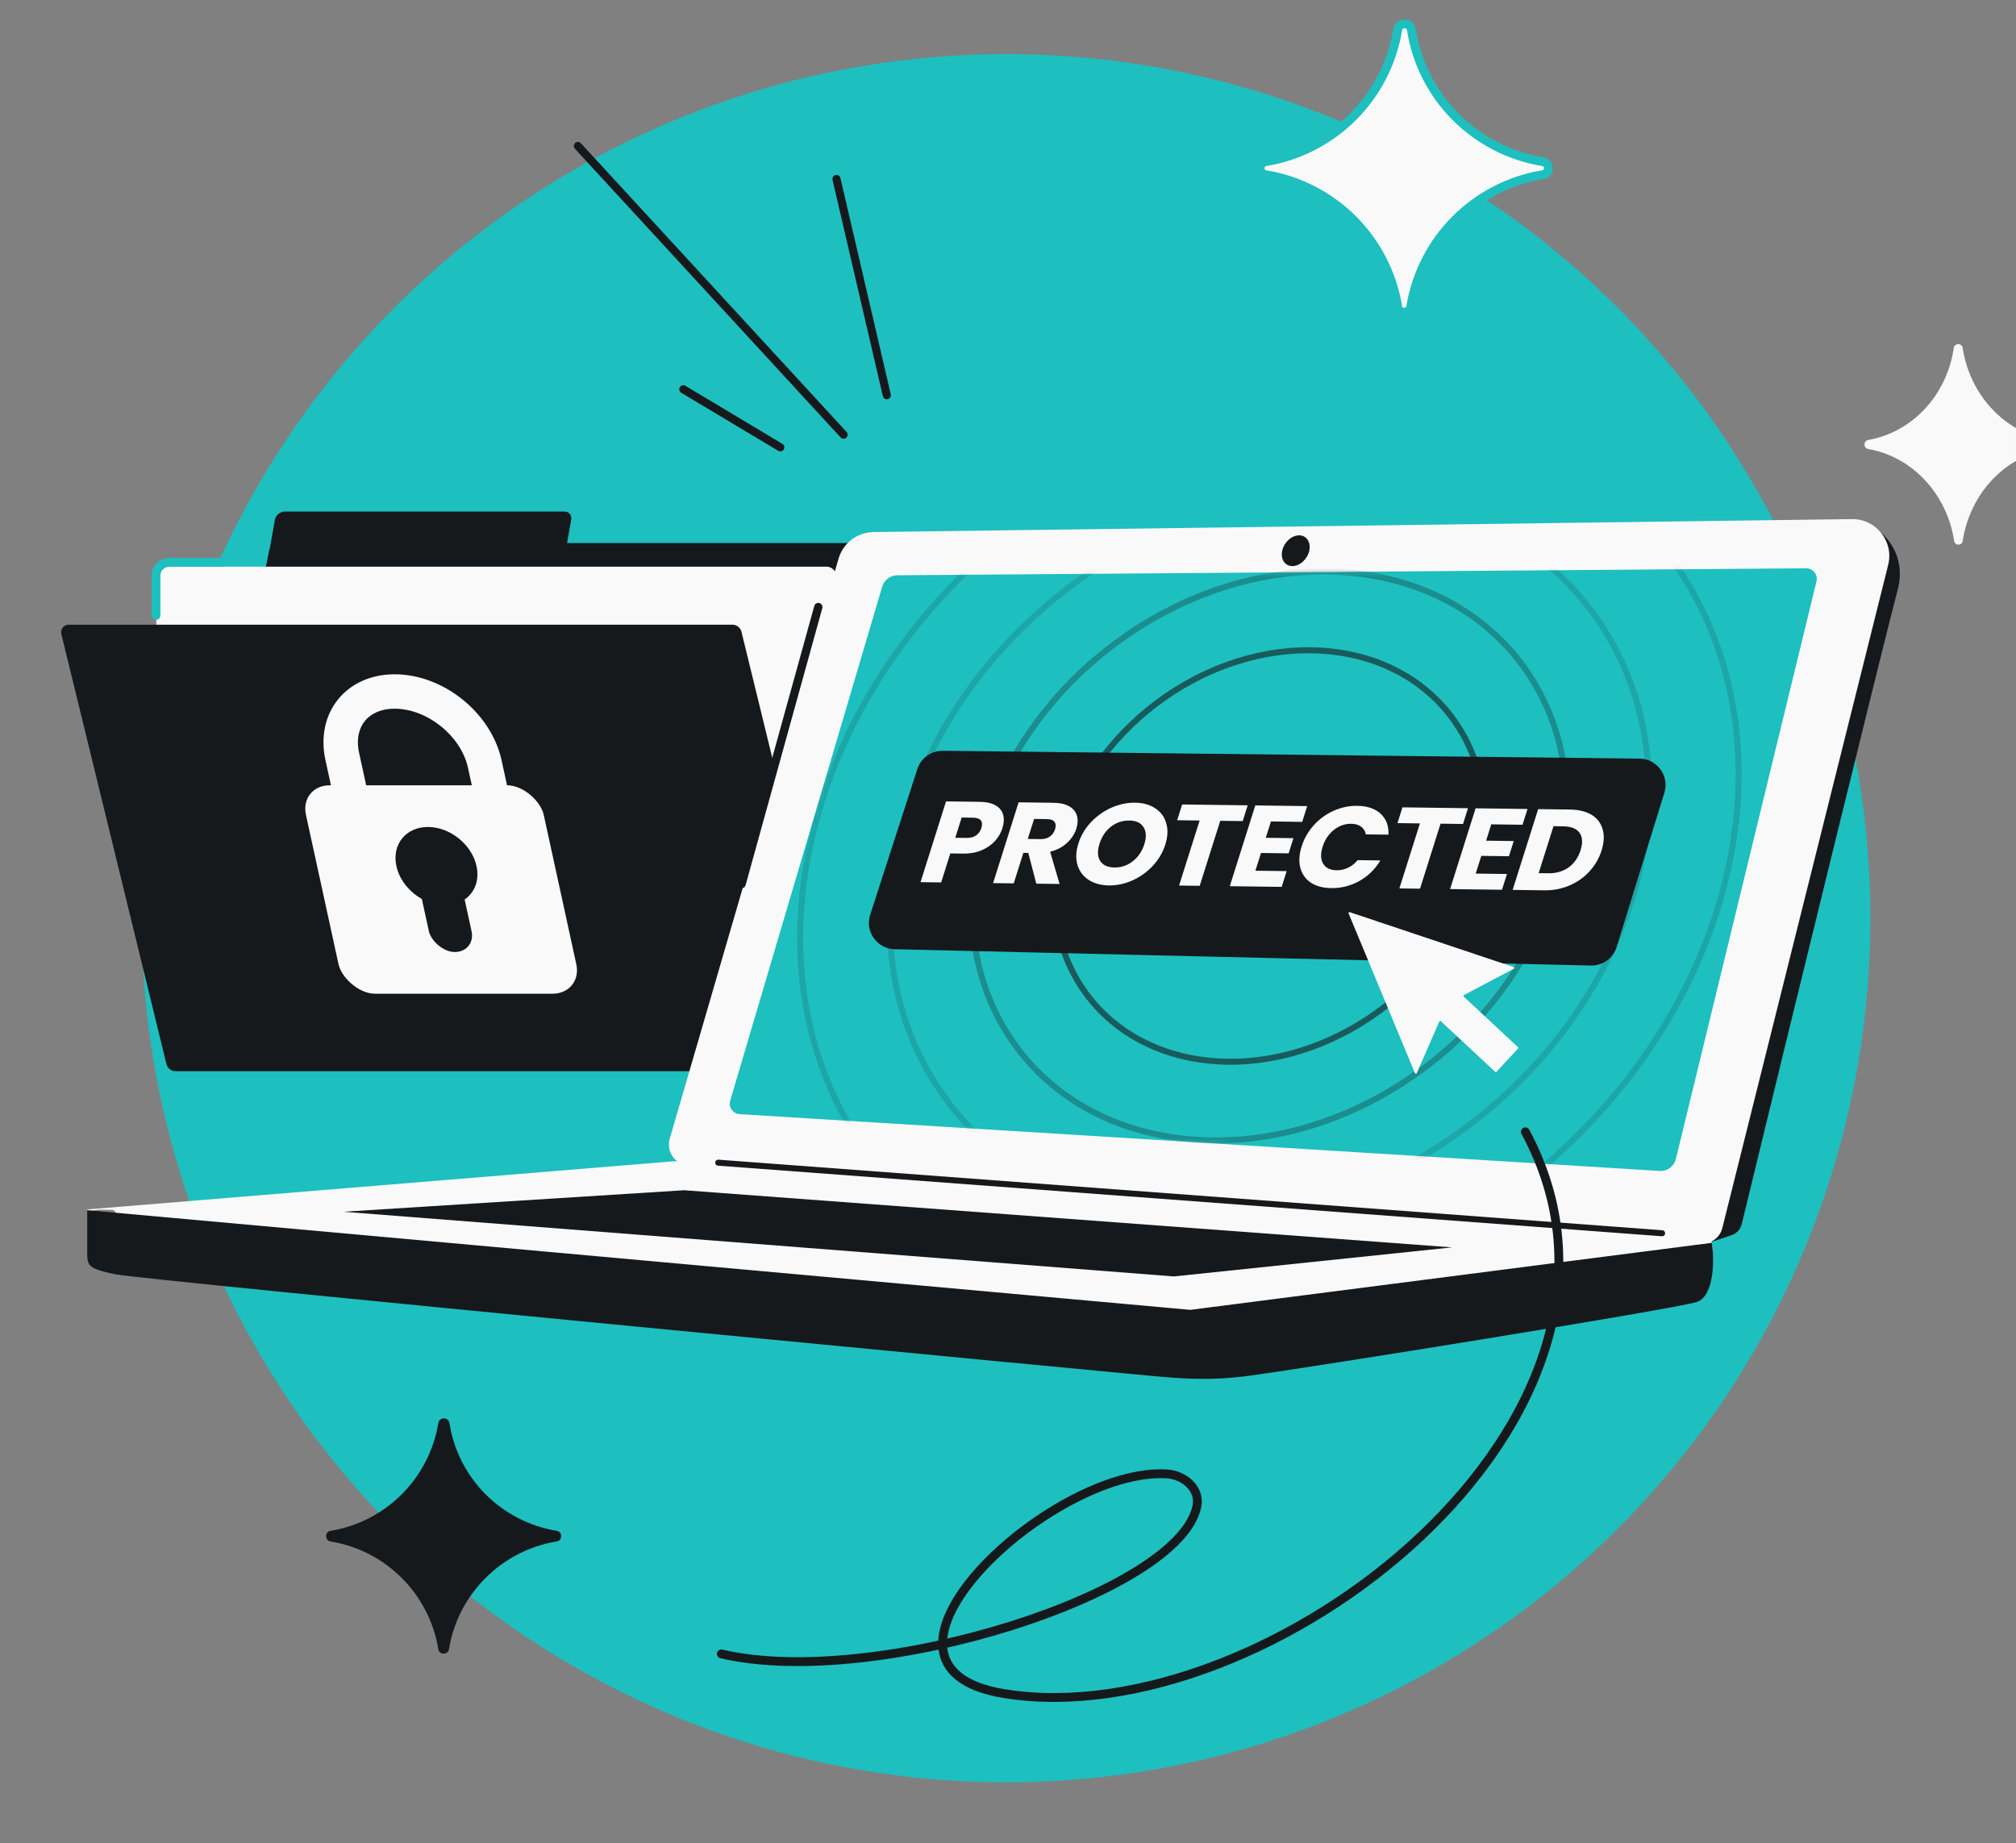 <svg width="456" height="417" viewBox="0 0 456 417" fill="none" xmlns="http://www.w3.org/2000/svg">
<rect x="0" y="0" width="456" height="417" fill="#808080" stroke="none"/>
<g clip-path="url(#clip0_6029_5983)">
<circle cx="227.552" cy="207.74" r="195.5" fill="#1EBFBF"/>
<path d="M74.878 348.759C73.388 348.635 73.389 346.457 74.878 346.322C87.293 344.234 97.039 334.487 99.127 322.073C99.268 320.519 101.538 320.519 101.68 322.073C103.652 334.487 113.398 344.234 125.813 346.322C127.301 346.457 127.302 348.635 125.813 348.759C113.398 350.847 103.652 360.593 101.564 373.008C101.428 374.496 99.25 374.497 99.127 373.008C97.039 360.593 87.293 350.847 74.878 348.759Z" fill="#16191C"/>
<path d="M286.409 39.543C284.583 39.392 284.584 36.722 286.409 36.556C301.627 33.996 313.574 22.049 316.134 6.831C316.307 4.927 319.089 4.927 319.262 6.831C321.68 22.049 333.627 33.996 348.845 36.556C350.669 36.722 350.671 39.392 348.845 39.543C333.627 42.103 321.68 54.049 319.12 69.267C318.954 71.092 316.284 71.093 316.134 69.267C313.574 54.049 301.627 42.103 286.409 39.543Z" fill="#F9F9F9" stroke="#1EBFBF" stroke-width="2"/>
<path fill-rule="evenodd" clip-rule="evenodd" d="M64.404 115.734C63.358 115.734 62.358 116.572 62.175 117.601L61.008 124.192C60.931 124.351 60.874 124.519 60.84 124.693L38.224 240.037C38.021 241.069 38.714 241.913 39.764 241.913H189.958C190.991 241.913 191.982 241.096 192.181 240.081L214.797 124.737C214.999 123.704 214.307 122.861 213.257 122.861H128.264L129.2 117.576C129.381 116.557 128.69 115.734 127.654 115.734H64.404Z" fill="#16191C"/>
<path d="M35.222 129.783C35.211 128.875 35.891 128.204 36.823 128.204H186.974C188.128 128.204 189.181 129.219 189.195 130.344L190.363 226.679C190.374 227.587 189.694 228.258 188.763 228.258H38.612C37.457 228.258 36.404 227.244 36.391 226.118L35.222 129.783Z" fill="#F9F9F9"/>
<path d="M35.284 139.241V130.234C35.284 128.578 36.627 127.234 38.284 127.234H50.319" stroke="#1EBFBF" stroke-width="2" stroke-linecap="round"/>
<path d="M167.711 142.925C167.487 142.008 166.633 141.331 165.702 141.331L15.55 141.331C14.396 141.331 13.606 142.355 13.884 143.492L37.653 240.753C37.877 241.671 38.73 242.348 39.662 242.348L189.813 242.348C190.968 242.348 191.758 241.324 191.48 240.187L167.711 142.925Z" fill="#16191C"/>
<path fill-rule="evenodd" clip-rule="evenodd" d="M109.488 190.348L105.846 173.671C104.28 166.501 96.627 160.339 89.288 160.339C85.909 160.339 83.729 161.626 82.514 163.135C81.299 164.644 80.507 167.048 81.228 170.349L84.87 187.026C86.436 194.196 94.089 200.358 101.429 200.358C104.808 200.358 106.987 199.071 108.202 197.562C109.417 196.053 110.209 193.649 109.488 190.348ZM89.288 152.553C78.289 152.553 71.275 161.264 73.622 172.01L77.264 188.687C79.611 199.433 90.43 208.143 101.429 208.143C112.427 208.143 119.441 199.433 117.094 188.687L113.452 172.01C111.105 161.264 100.286 152.553 89.288 152.553Z" fill="#F9F9F9"/>
<rect width="53.784" height="48.268" rx="6.845" transform="matrix(1 0 0.213 0.977 67.745 177.665)" fill="#F9F9F9"/>
<path d="M107.79 195.954C108.859 200.846 105.666 204.811 100.659 204.811C95.653 204.811 90.728 200.846 89.66 195.954C88.592 191.063 91.784 187.098 96.791 187.098C101.797 187.098 106.722 191.063 107.79 195.954Z" fill="#16191C"/>
<rect width="9.654" height="19.307" rx="4.827" transform="matrix(1 0 0.213 0.977 93.922 196.526)" fill="#16191C"/>
<path d="M189.204 40.487L200.586 89.414M190.809 98.343L130.703 33.018M154.563 88.078L176.496 101.203" stroke="#16191C" stroke-width="1.834" stroke-linecap="round"/>
<path d="M19.727 273.624L152.638 262.709L387.101 280.806C387.707 283.706 387.872 289.834 383.69 291.14C378.463 292.774 281.892 303.668 268.612 306.733C262.873 308.057 256.85 309.245 251.5 308.265C246.15 307.285 38.911 281.671 32.704 280.364C26.496 279.057 26.428 278.404 26.428 275.289C26.428 274.455 26.073 273.984 25.526 273.737L22.329 273.674C20.937 273.888 19.727 274.16 19.727 273.624Z" fill="#F9F9F9"/>
<path d="M269.244 296.345L387.168 281.187C387.773 284.087 387.939 293.272 383.757 294.579C378.529 296.213 295.945 309.472 282.434 311.269C273.493 312.459 266.843 311.86 260.681 311.305L260.281 311.269C254.005 310.705 32.21 289.595 26.003 288.289C19.795 286.982 19.727 286.328 19.727 283.214V273.797L269.244 296.345Z" fill="#16191C"/>
<path d="M391.626 279.464L387.101 280.973C396.353 225.87 415.893 117.039 420.041 117.771C425.226 118.686 431.631 124.786 429.191 133.631C427.265 140.611 405.198 230.496 393.963 276.945C393.673 278.142 392.795 279.075 391.626 279.464Z" fill="#16191C"/>
<path d="M154.736 269.284L328.437 282.211L265.507 288.785L77.656 274.152L154.736 269.284Z" fill="#16191C"/>
<path d="M389.568 277.848L427.089 127.808C428.417 122.499 424.359 117.371 418.886 117.444L197.575 120.377C193.907 120.425 190.701 122.865 189.676 126.387L151.491 257.613C150.646 260.518 152.686 263.466 155.703 263.698L385.09 281.344C387.208 281.344 389.055 279.903 389.568 277.848Z" fill="#F9F9F9"/>
<path d="M165.163 249.016L199.548 132.716C199.994 131.207 201.375 130.167 202.949 130.155L408.54 128.575C410.092 128.563 411.241 130.014 410.874 131.522L379.072 262.197C378.663 263.88 377.106 265.027 375.378 264.92L167.302 252.071C165.773 251.976 164.729 250.485 165.163 249.016Z" fill="#1EBFBF"/>
<mask id="mask0_6029_5983" style="mask-type:alpha" maskUnits="userSpaceOnUse" x="165" y="128" width="246" height="137">
<path d="M165.171 249.017L199.556 132.717C200.002 131.208 201.383 130.168 202.957 130.156L408.548 128.576C410.1 128.564 411.249 130.015 410.882 131.523L379.08 262.198C378.671 263.881 377.114 265.028 375.386 264.921L167.31 252.072C165.781 251.977 164.737 250.486 165.171 249.017Z" fill="#1EBFBF"/>
</mask>
<g mask="url(#mask0_6029_5983)">
<path opacity="0.3" d="M255.02 143.613C287.604 121.288 328.453 125.5 346.211 153.174C363.969 180.849 351.824 221.372 319.24 243.697C286.656 266.023 245.806 261.811 228.049 234.136C210.291 206.462 222.436 165.939 255.02 143.613Z" stroke="#16191C" stroke-width="1.361"/>
<path opacity="0.15" d="M246.135 129.774C287.753 101.258 339.904 106.651 362.568 141.971C385.232 177.292 369.741 229.031 328.122 257.547C286.503 286.063 234.353 280.671 211.689 245.35C189.025 210.029 204.516 158.29 246.135 129.774Z" stroke="#16191C" stroke-width="1.361"/>
<path opacity="0.15" d="M236.462 114.694C287.917 79.439 352.372 86.116 380.377 129.761C408.383 173.407 389.248 237.358 337.793 272.613C286.338 307.868 221.884 301.191 193.878 257.546C165.873 213.901 185.008 149.95 236.462 114.694Z" stroke="#16191C" stroke-width="1.361"/>
<path opacity="0.6" d="M263.893 157.466C287.443 141.331 316.991 144.363 329.843 164.391C342.694 184.42 333.896 213.726 310.346 229.861C286.797 245.997 257.249 242.965 244.397 222.936C231.546 202.908 240.344 173.602 263.893 157.466Z" stroke="#16191C" stroke-width="1.361"/>
</g>
<path d="M162.451 263.047L375.949 279.015" stroke="#16191C" stroke-width="1.361" stroke-linecap="round"/>
<path d="M185.092 137.339L167.74 200.012" stroke="#16191C" stroke-width="1.882" stroke-linecap="round"/>
<path d="M207.498 173.984C208.301 171.502 210.626 169.831 213.234 169.86L370.839 171.632C374.824 171.677 377.642 175.544 376.465 179.351L365.673 214.248C364.885 216.793 362.504 218.507 359.841 218.444L202.357 214.752C198.371 214.658 195.6 210.753 196.827 206.961L207.498 173.984Z" fill="#16191C"/>
<path d="M226.731 187.38C226.397 188.439 225.835 189.408 225.046 190.286C224.262 191.147 223.257 191.84 222.032 192.364C220.806 192.888 219.411 193.14 217.846 193.12L214.952 193.082L212.88 199.642L208.212 199.581L213.984 181.306L221.546 181.405C223.075 181.425 224.288 181.693 225.184 182.21C226.081 182.727 226.653 183.432 226.901 184.324C227.15 185.216 227.093 186.235 226.731 187.38ZM218.609 189.574C219.501 189.586 220.228 189.395 220.791 189.002C221.354 188.608 221.751 188.047 221.981 187.318C222.211 186.589 222.171 186.022 221.86 185.617C221.55 185.212 220.948 185.004 220.057 184.993L217.518 184.959L216.07 189.541L218.609 189.574ZM234.4 199.924L232.593 192.973L231.474 192.958L229.295 199.857L224.626 199.796L230.399 181.52L238.234 181.623C239.745 181.643 240.948 181.911 241.845 182.428C242.76 182.946 243.341 183.65 243.589 184.542C243.843 185.417 243.8 186.393 243.46 187.469C243.076 188.684 242.37 189.764 241.34 190.709C240.329 191.654 239.059 192.317 237.532 192.698L239.668 199.993L234.4 199.924ZM232.469 189.808L235.363 189.846C236.218 189.857 236.918 189.666 237.463 189.272C238.026 188.879 238.422 188.318 238.652 187.589C238.872 186.894 238.826 186.345 238.515 185.94C238.223 185.535 237.649 185.327 236.793 185.316L233.9 185.278L232.469 189.808ZM250.82 200.322C249.019 200.298 247.489 199.878 246.23 199.059C244.99 198.241 244.149 197.115 243.707 195.68C243.288 194.228 243.361 192.608 243.926 190.821C244.49 189.033 245.434 187.433 246.757 186.022C248.099 184.61 249.642 183.515 251.386 182.736C253.149 181.958 254.931 181.58 256.733 181.604C258.535 181.627 260.056 182.048 261.296 182.866C262.554 183.684 263.386 184.81 263.792 186.245C264.216 187.679 264.146 189.29 263.581 191.078C263.017 192.866 262.07 194.474 260.741 195.903C259.418 197.315 257.884 198.41 256.14 199.189C254.395 199.968 252.622 200.346 250.82 200.322ZM252.103 196.261C253.632 196.281 255.005 195.811 256.222 194.851C257.457 193.891 258.327 192.613 258.831 191.016C259.341 189.402 259.283 188.111 258.656 187.145C258.053 186.161 256.987 185.659 255.458 185.639C253.911 185.619 252.523 186.08 251.293 187.022C250.082 187.965 249.218 189.252 248.703 190.883C248.193 192.497 248.24 193.796 248.843 194.78C249.469 195.747 250.556 196.24 252.103 196.261ZM282.214 182.199L281.087 185.765L276.01 185.699L271.364 200.408L266.695 200.347L271.342 185.638L266.264 185.571L267.39 182.005L282.214 182.199ZM287.478 185.849L286.31 189.546L292.562 189.628L291.476 193.064L285.225 192.982L283.958 196.991L291.029 197.084L289.902 200.651L278.164 200.497L283.936 182.221L295.675 182.375L294.548 185.942L287.478 185.849ZM294.415 191.508C294.986 189.703 295.902 188.103 297.165 186.708C298.434 185.295 299.919 184.208 301.622 183.446C303.348 182.667 305.14 182.29 306.996 182.314C309.271 182.344 311.037 182.942 312.295 184.109C313.553 185.275 314.143 186.852 314.064 188.837L308.932 188.77C308.791 188.001 308.428 187.413 307.845 187.004C307.279 186.596 306.55 186.386 305.659 186.375C304.221 186.356 302.905 186.818 301.712 187.761C300.519 188.704 299.67 189.973 299.166 191.57C298.661 193.167 298.704 194.448 299.294 195.415C299.885 196.381 300.899 196.873 302.336 196.892C303.228 196.904 304.083 196.715 304.901 196.324C305.736 195.935 306.466 195.36 307.089 194.602L312.222 194.669C311.051 196.64 309.475 198.188 307.493 199.312C305.517 200.419 303.391 200.958 301.116 200.928C299.26 200.904 297.718 200.491 296.491 199.691C295.287 198.874 294.498 197.757 294.123 196.34C293.748 194.924 293.845 193.313 294.415 191.508ZM332.045 182.851L330.919 186.418L325.841 186.351L321.195 201.06L316.527 200.999L321.173 186.29L316.095 186.224L317.222 182.657L332.045 182.851ZM337.309 186.501L336.142 190.198L342.393 190.28L341.308 193.716L335.056 193.635L333.79 197.644L340.86 197.736L339.734 201.303L327.995 201.149L333.768 182.874L345.507 183.027L344.38 186.594L337.309 186.501ZM355.096 183.153C357.117 183.179 358.761 183.584 360.031 184.368C361.3 185.151 362.125 186.242 362.505 187.642C362.909 189.024 362.826 190.617 362.256 192.422C361.692 194.21 360.771 195.792 359.496 197.17C358.238 198.548 356.724 199.608 354.954 200.352C353.202 201.096 351.326 201.455 349.324 201.428L342.144 201.334L347.917 183.059L355.096 183.153ZM350.24 197.572C352.006 197.595 353.525 197.153 354.798 196.246C356.072 195.339 356.974 194.043 357.506 192.36C358.038 190.676 357.96 189.36 357.274 188.41C356.587 187.459 355.361 186.973 353.596 186.95L351.384 186.921L348.029 197.543L350.24 197.572Z" fill="#F9F9F9"/>
<ellipse cx="3.061" cy="3.562" rx="3.061" ry="3.562" transform="matrix(1 0 -0.213 0.977 290.781 121.114)" fill="#16191C"/>
<path d="M342.393 219.177C342.56 219.089 342.54 218.844 342.361 218.784L305.306 206.371C305.131 206.312 304.969 206.487 305.039 206.657L320.052 242.79C320.124 242.964 320.37 242.967 320.446 242.794L325.564 231.111C325.623 230.976 325.798 230.939 325.906 231.04L338.185 242.485C338.272 242.566 338.408 242.561 338.488 242.474L343.366 237.222C343.447 237.136 343.442 237 343.355 236.919L331.08 225.475C330.972 225.374 330.995 225.197 331.126 225.128L342.393 219.177Z" fill="#F9F9F9"/>
<path d="M463.272 101.603C464.537 101.491 464.536 99.644 463.272 99.521C453.378 97.736 445.612 89.407 443.947 78.797C443.842 77.552 442.019 77.552 441.913 78.797C440.341 89.407 432.575 97.736 422.681 99.521C421.417 99.644 421.416 101.491 422.681 101.603C432.575 103.388 440.341 111.717 442.006 122.327C442.107 123.52 443.855 123.521 443.947 122.327C445.612 111.717 453.378 103.388 463.272 101.603Z" fill="#F9F9F9"/>
<path d="M163.166 374.188C197.899 382.337 267.052 360.385 270.751 340.661C271.476 336.793 267.824 333.689 263.896 333.457C237.655 331.907 189.402 377.011 227.063 383.16C286.666 392.891 379.848 320.74 345.022 256.063" stroke="#16191C" stroke-width="2" stroke-linecap="round"/>
</g>
<defs>
<clipPath id="clip0_6029_5983">
<rect y="-29.76" width="456" height="476" rx="48" fill="white"/>
</clipPath>
</defs>
</svg>
